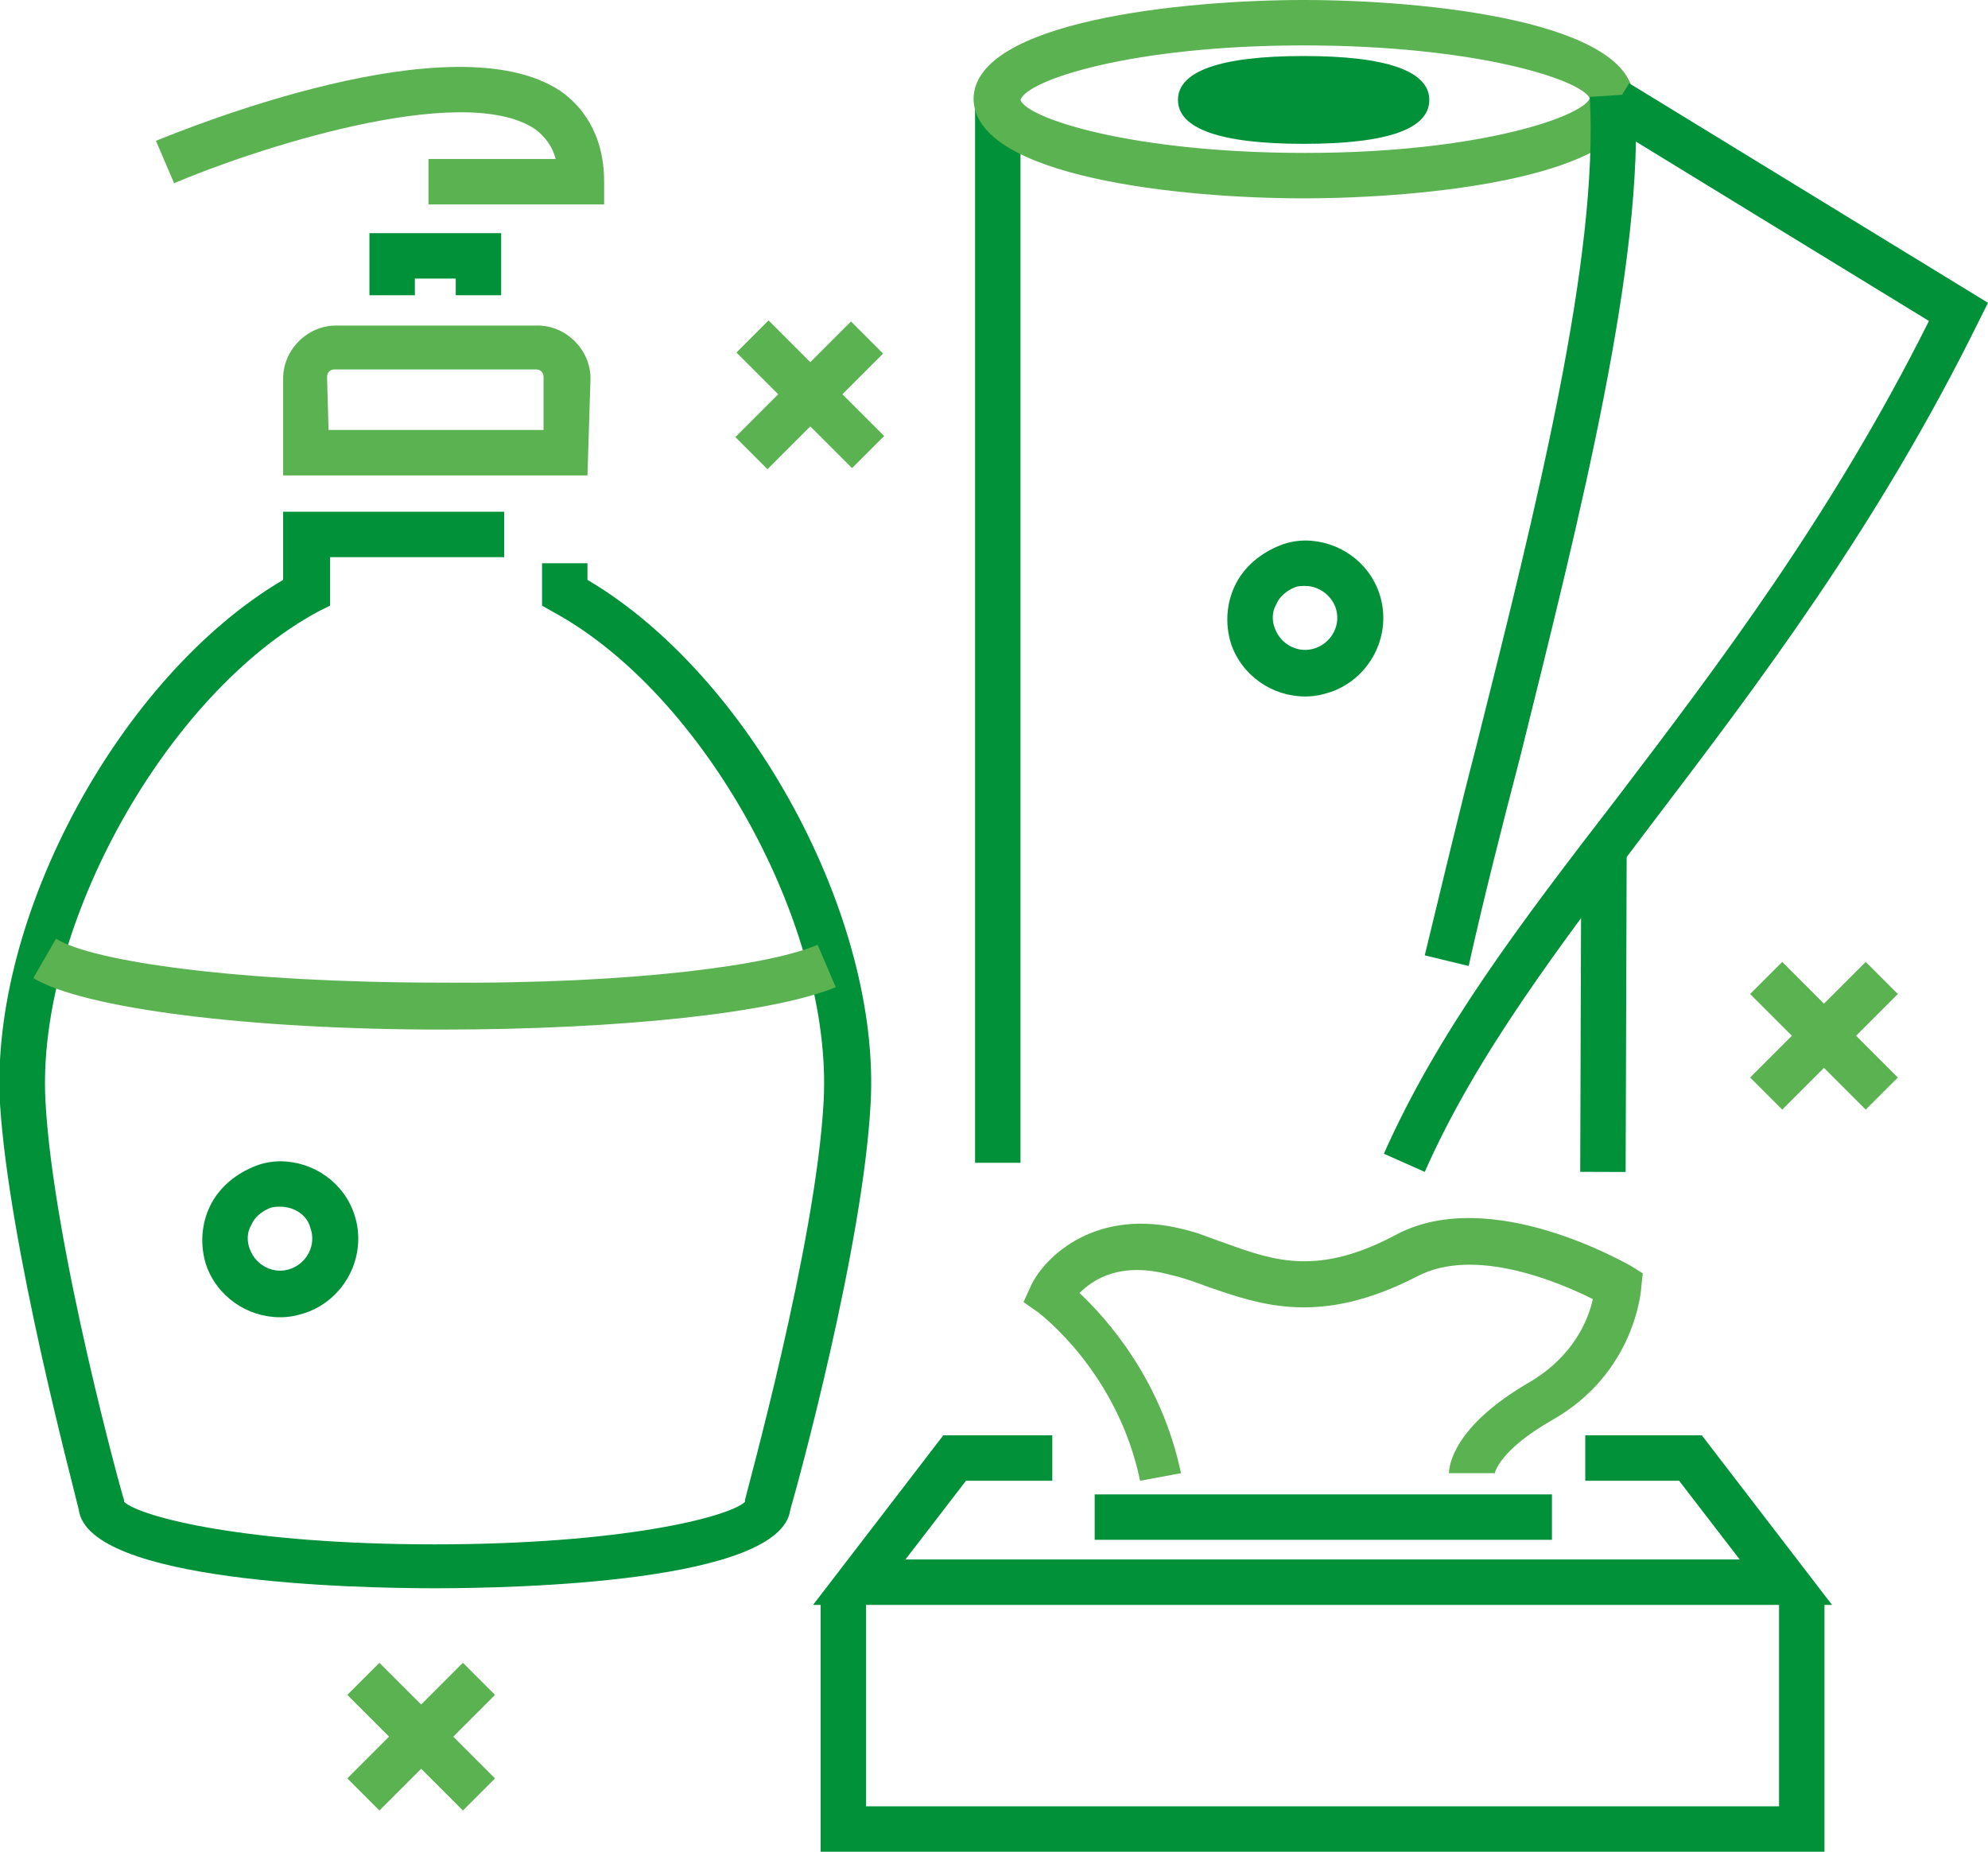 <?xml version="1.0" encoding="utf-8"?>
<!-- Generator: Adobe Illustrator 16.0.0, SVG Export Plug-In . SVG Version: 6.00 Build 0)  -->
<!DOCTYPE svg PUBLIC "-//W3C//DTD SVG 1.1//EN" "http://www.w3.org/Graphics/SVG/1.1/DTD/svg11.dtd">
<svg version="1.1" id="Warstwa_1" xmlns="http://www.w3.org/2000/svg" xmlns:xlink="http://www.w3.org/1999/xlink" x="0px" y="0px"
	 width="131.3px" height="122.3px" viewBox="0 0 131.3 122.3" style="enable-background:new 0 0 131.3 122.3;" xml:space="preserve"
	>
<style type="text/css">
<![CDATA[
	.st0{fill:none;stroke:#009139;stroke-width:3;stroke-miterlimit:10;}
	.st1{fill:none;stroke:#5AB251;stroke-width:3;stroke-miterlimit:10;}
	.st2{fill:#5AB251;}
	.st3{fill:none;}
	.st4{fill:#009139;}
]]>
</style>
<g>
	<path class="st4" d="M86.1,9.5c-5.5,0-8.3-1-8.3-2.9c0-1.9,2.8-2.9,8.3-2.9s8.3,1,8.3,2.9C94.4,8.5,91.7,9.5,86.1,9.5z"/>
	<rect x="64.4" y="6.6" class="st4" width="3" height="70.2"/>
	
		<rect x="104.4" y="56.6" transform="matrix(1 3.255191e-003 -3.255191e-003 1 0.219 -0.344)" class="st4" width="3" height="20.8"/>
	<path class="st2" d="M86.1,13.1c-8.1,0-21.8-1.4-21.8-6.6C64.4,1.4,78.1,0,86.1,0c8.1,0,21.8,1.4,21.8,6.6
		C107.9,11.7,94.2,13.1,86.1,13.1z M86.1,3C74.7,3,67.8,5.3,67.4,6.6c0.4,1.2,7.3,3.5,18.8,3.5c11.5,0,18.3-2.4,18.8-3.6
		C104.5,5.3,97.6,3,86.1,3z"/>
	<path class="st4" d="M97,63.8l-2.9-0.7c1.1-4.5,2.2-9.2,3.4-13.8c4-15.9,8.1-32.3,7.5-42.9l3-0.2c0.6,11.1-3.6,27.7-7.6,43.8
		C99.2,54.6,98,59.3,97,63.8z"/>
	<path class="st4" d="M94.1,77.4l-2.7-1.2c3.6-8.1,9-15.2,15.4-23.5c6.7-8.8,14.2-18.7,20.6-31.5L106,8.1l1.6-2.6l23.7,14.5
		l-0.6,1.2c-6.7,13.6-14.6,24-21.6,33.2C102.9,62.6,97.5,69.7,94.1,77.4z"/>
	<g>
		
			<rect x="22.4" y="113.2" transform="matrix(0.707 0.707 -0.707 0.707 89.255 13.953)" class="st2" width="10.8" height="3"/>
		
			<rect x="26.3" y="109.3" transform="matrix(0.707 0.707 -0.707 0.707 89.255 13.953)" class="st2" width="3" height="10.8"/>
	</g>
	<g>
		
			<rect x="48.1" y="24.5" transform="matrix(0.707 0.707 -0.707 0.707 34.075 -30.166)" class="st2" width="10.8" height="3"/>
		<rect x="52" y="20.7" transform="matrix(0.707 0.707 -0.707 0.707 34.075 -30.166)" class="st2" width="3" height="10.8"/>
	</g>
	<g>
		
			<rect x="115.1" y="66.9" transform="matrix(0.707 0.707 -0.707 0.707 83.633 -65.143)" class="st2" width="10.8" height="3"/>
		<rect x="119" y="63" transform="matrix(0.707 0.707 -0.707 0.707 83.633 -65.143)" class="st2" width="3" height="10.8"/>
	</g>
	<path class="st4" d="M86.2,46c-2.2,0-4.2-1.4-4.9-3.5c-0.4-1.3-0.3-2.7,0.3-3.9s1.7-2.1,3-2.6c0.5-0.2,1.1-0.3,1.6-0.3
		c2.2,0,4.2,1.4,4.9,3.5c0.9,2.7-0.6,5.6-3.2,6.5C87.3,45.9,86.8,46,86.2,46z M86.2,38.7c-0.2,0-0.5,0-0.7,0.1
		c-0.5,0.2-1,0.6-1.2,1.1C84,40.4,84,41,84.2,41.5c0.4,1.1,1.6,1.7,2.7,1.3c1.1-0.4,1.7-1.6,1.3-2.7C87.9,39.3,87.1,38.7,86.2,38.7z
		"/>
	<path class="st4" d="M18.5,87c-2.2,0-4.2-1.4-4.9-3.5c-0.4-1.3-0.3-2.7,0.3-3.9s1.7-2.1,3-2.6c0.5-0.2,1.1-0.3,1.6-0.3
		c2.2,0,4.2,1.4,4.9,3.5c0.9,2.7-0.6,5.6-3.2,6.5C19.6,86.9,19.1,87,18.5,87z M18.5,79.7c-0.2,0-0.5,0-0.7,0.1
		c-0.5,0.2-1,0.6-1.2,1.1c-0.3,0.5-0.3,1.1-0.1,1.6c0.4,1.1,1.6,1.7,2.7,1.3c1.1-0.4,1.7-1.6,1.3-2.7C20.3,80.3,19.5,79.7,18.5,79.7
		z"/>
	<path class="st2" d="M75.3,97.8c-1.5-7.2-6.6-11-6.7-11.1l-1-0.7l0.5-1.1c0.9-1.9,4.3-5.2,10.1-3.7c0.9,0.2,1.8,0.6,2.7,0.9
		c3.3,1.2,6.2,2.2,11.4-0.6c6.2-3.2,15,1.9,15.4,2.1l0.8,0.5l-0.1,0.9c0,0.2-0.4,5.7-5.9,8.8c-3.5,2-3.8,3.5-3.8,3.6
		c0-0.1,0-0.1,0-0.1h-3c0-0.5,0.3-3.1,5.3-6c2.9-1.7,3.9-4.1,4.2-5.5c-2.2-1.1-7.8-3.5-11.6-1.5c-6.4,3.3-10.3,1.9-13.8,0.7
		c-0.8-0.3-1.6-0.6-2.5-0.8c-3.3-0.9-5.1,0.3-6,1.2c1.8,1.7,5.4,5.7,6.7,11.9L75.3,97.8z"/>
	<polygon class="st4" points="121,106 53.7,106 62.3,94.8 69.5,94.8 69.5,97.8 63.8,97.8 59.8,103 114.9,103 110.9,97.8 104.7,97.8 
		104.7,94.8 112.4,94.8 	"/>
	<polygon class="st4" points="120.5,122.3 54.2,122.3 54.2,105.5 57.2,105.5 57.2,119.3 117.5,119.3 117.5,105.5 120.5,105.5 	"/>
	<rect x="72.3" y="98.7" class="st4" width="30.2" height="3"/>
	<path class="st4" d="M28.7,104.9c-5.4,0-22.9-0.4-23.5-5.2C4.8,98,0.6,82.3,0,72.9c-0.7-12.4,8-28.3,18.7-34.6v-4.5h14.6v3H21.8V40
		L21,40.4C11,45.8,2.4,61.2,3,72.7c0.5,9.5,5.1,26.2,5.2,26.4l0,0.1c1.1,1,8.1,2.8,20.5,2.8c12.4,0,19.4-1.8,20.5-2.8l0-0.1
		c0-0.2,4.7-16.9,5.2-26.4c0.6-11.5-7.9-26.9-17.9-32.3L35.8,40v-2.8h3v1.1c10.7,6.3,19.4,22.3,18.7,34.6C57,82.3,52.7,98,52.2,99.7
		C51.6,104.5,34.2,104.9,28.7,104.9z"/>
	<path class="st2" d="M38.8,31.4H18.7l0-6.4c0-1.9,1.6-3.5,3.5-3.5l13.3,0c1.9,0,3.5,1.6,3.5,3.5L38.8,31.4z M21.7,28.4h14.2l0-3.5
		c0-0.3-0.2-0.5-0.5-0.5l-13.3,0c-0.3,0-0.5,0.2-0.5,0.5L21.7,28.4z"/>
	<polygon class="st4" points="33.1,19.5 30.1,19.5 30.1,18.4 27.4,18.4 27.4,19.5 24.4,19.5 24.4,15.4 33.1,15.4 	"/>
	<path class="st2" d="M28.3,13.5l0-3l8.4,0c-0.2-0.8-0.7-1.5-1.4-2c-4.9-3.2-18.9,1.5-23.8,3.6l-1.2-2.8c2-0.8,19.6-8,26.7-3.3
		c1.3,0.9,2.9,2.7,2.9,6v1.5L28.3,13.5z"/>
	<path class="st2" d="M29.2,68c-12.8,0-23.7-1.4-27-3.4l1.5-2.6c2.4,1.5,12,2.9,25.5,2.9C42.1,65,51,63.7,54,62.4l1.2,2.8
		C51.1,66.9,40.9,68,29.2,68z"/>
</g>
</svg>

